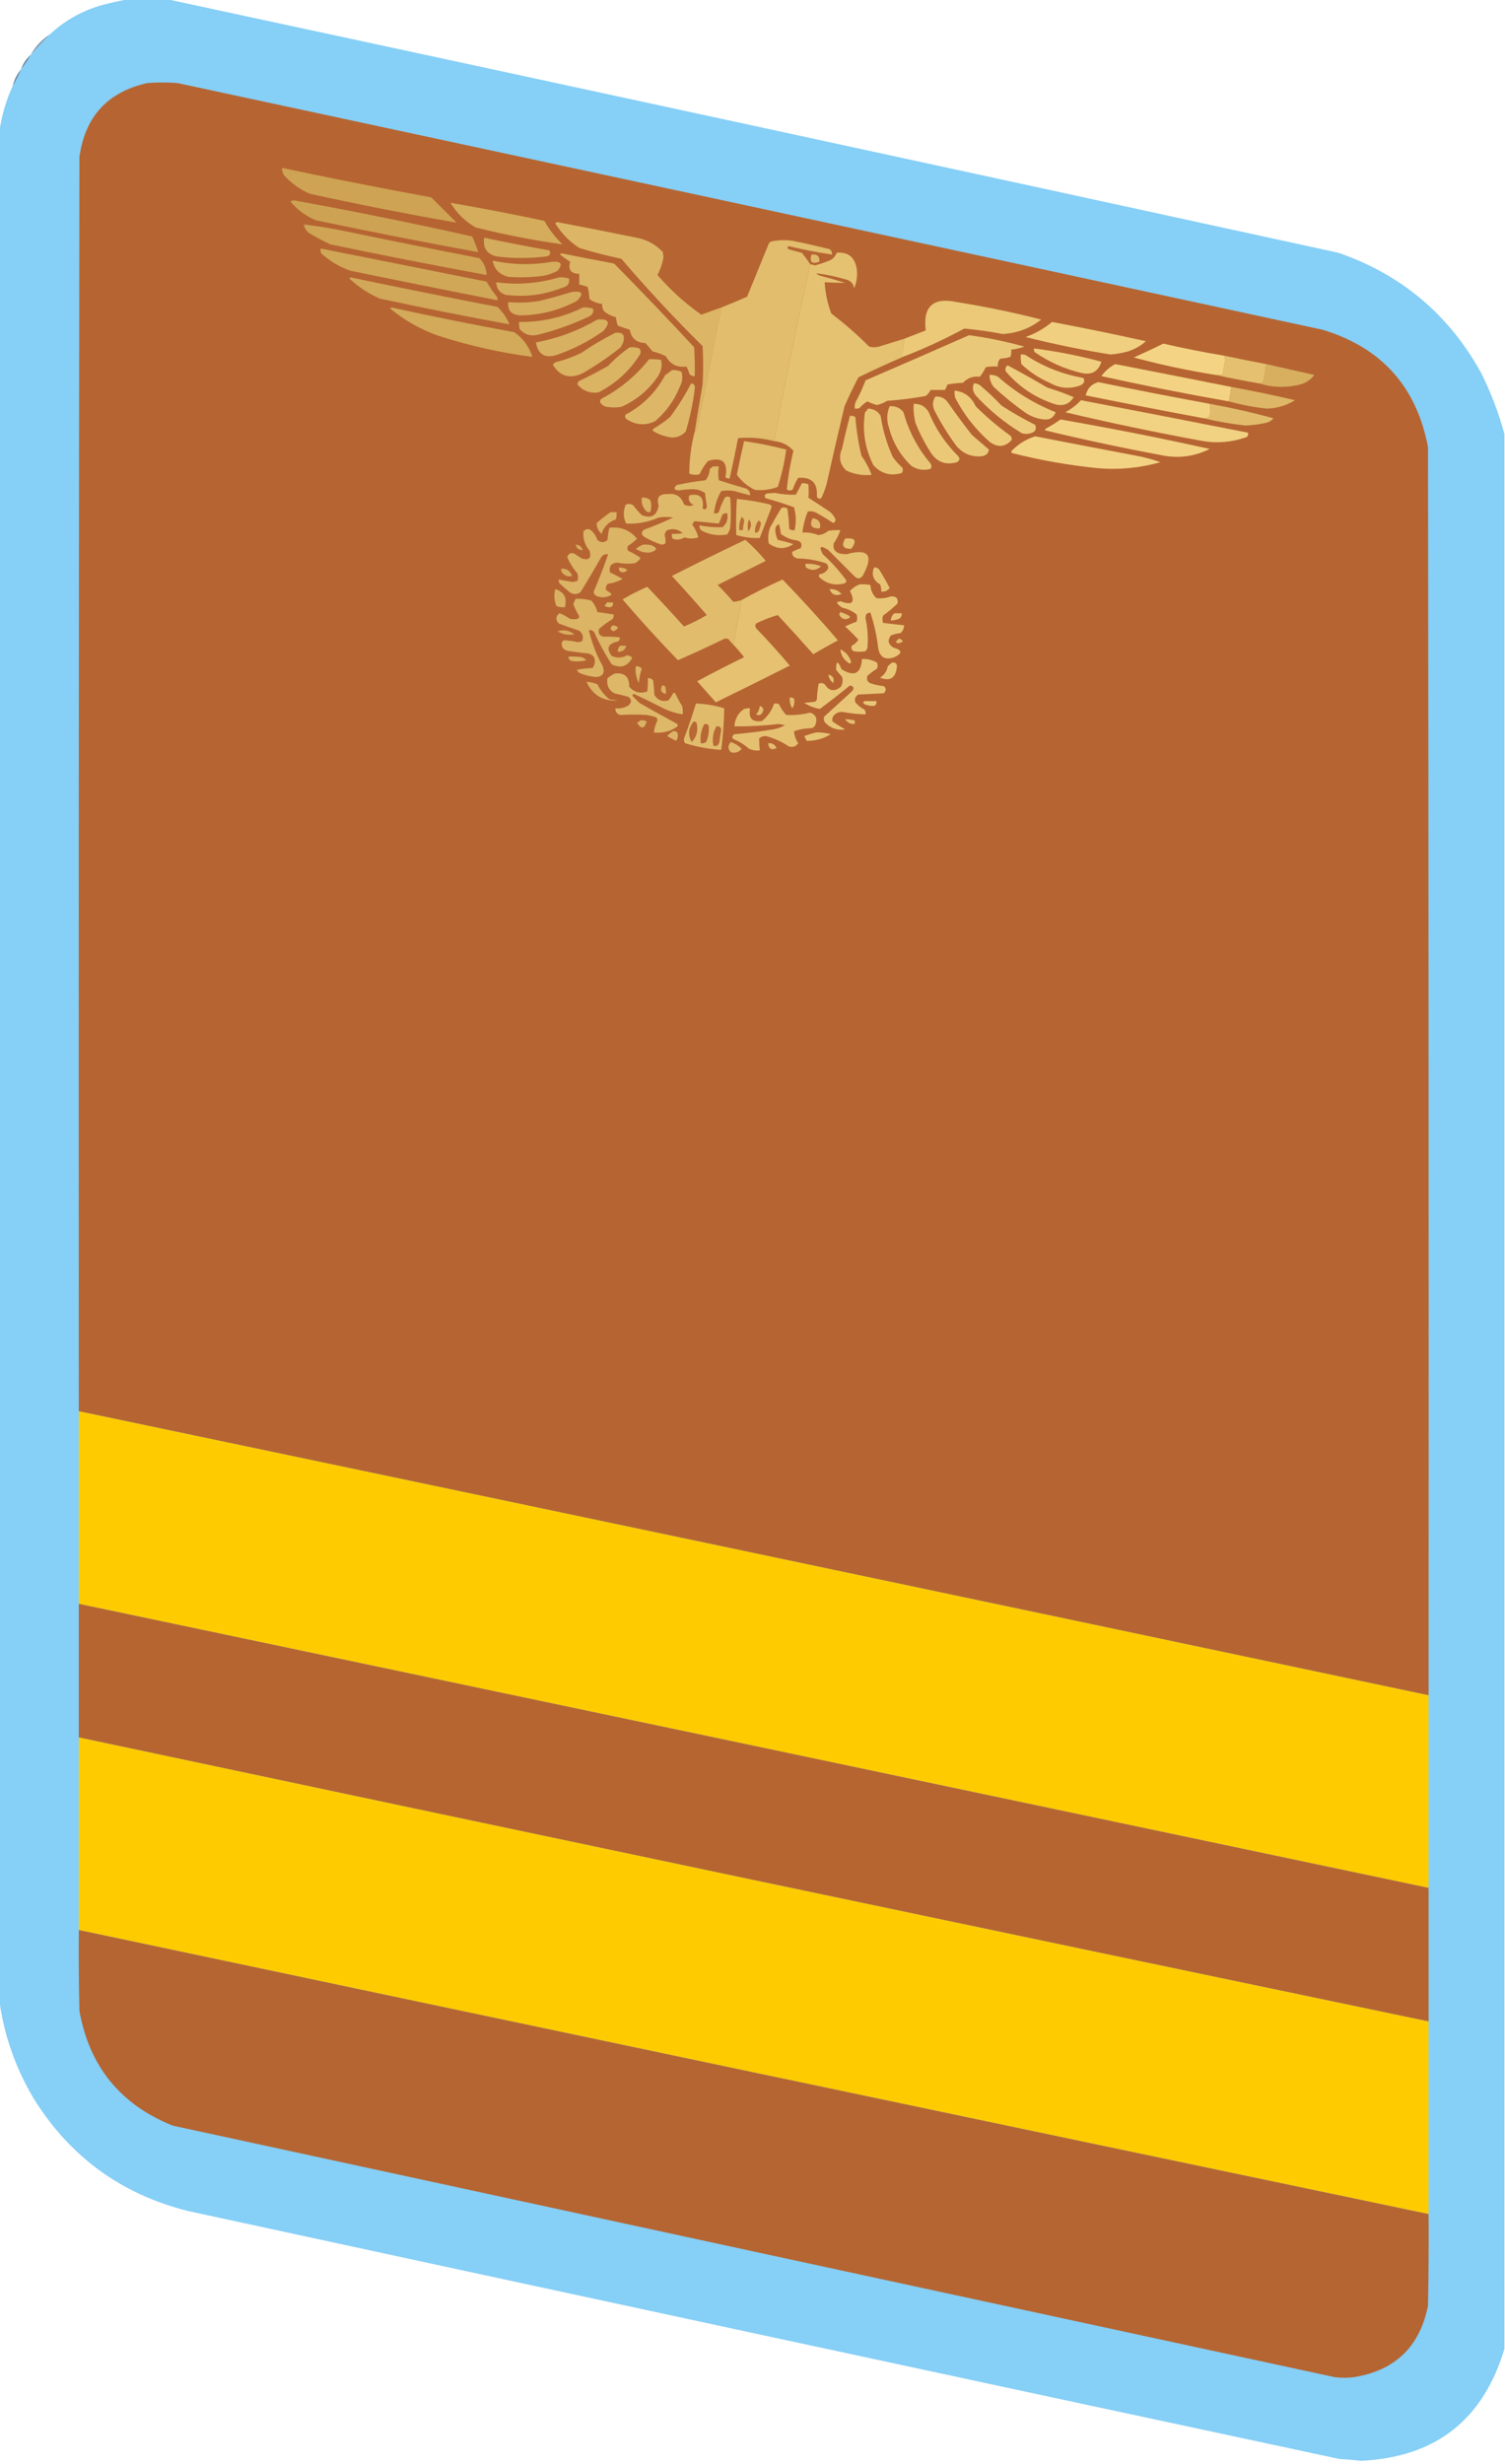 <?xml version="1.0" encoding="UTF-8"?>
<!DOCTYPE svg PUBLIC "-//W3C//DTD SVG 1.1//EN" "http://www.w3.org/Graphics/SVG/1.1/DTD/svg11.dtd">
<svg xmlns="http://www.w3.org/2000/svg" version="1.1" width="1251px" height="2047px" style="shape-rendering:geometricPrecision; text-rendering:geometricPrecision; image-rendering:optimizeQuality; fill-rule:evenodd; clip-rule:evenodd" xmlns:xlink="http://www.w3.org/1999/xlink">
<g><path style="opacity:1" fill="#86cff6" d="M 105.5,-0.5 C 116.833,-0.5 128.167,-0.5 139.5,-0.5C 463.806,69.155 788.139,139.322 1112.5,210C 1164.68,228.015 1204.18,261.182 1231,309.5C 1239.24,325.955 1245.74,342.955 1250.5,360.5C 1250.5,890.833 1250.5,1421.17 1250.5,1951.5C 1232.81,2010.67 1192.98,2041.67 1131,2044.5C 1125.19,2043.78 1119.36,2043.28 1113.5,2043C 794.422,1974.72 475.422,1906.05 156.5,1837C 100.99,1823.14 58.156,1791.98 28,1743.5C 12.997,1718.32 3.497,1691.32 -0.5,1662.5C -0.5,1144.83 -0.5,627.167 -0.5,109.5C 1.3,96.303 4.966,83.636 10.5,71.5C 13.341,67.151 15.675,62.484 17.5,57.5C 20.66,53.852 23.326,49.852 25.5,45.5C 30.805,39.86 36.139,34.193 41.5,28.5C 54.058,16.826 68.725,8.659 85.5,4C 92.258,2.285 98.925,0.785 105.5,-0.5 Z"/></g>
<g><path style="opacity:1" fill="#809cb3" d="M 41.5,28.5 C 36.139,34.193 30.805,39.86 25.5,45.5C 29.452,38.547 34.786,32.88 41.5,28.5 Z"/></g>
<g><path style="opacity:1" fill="#6a88a2" d="M 25.5,45.5 C 23.326,49.852 20.66,53.852 17.5,57.5C 19.177,52.803 21.844,48.803 25.5,45.5 Z"/></g>
<g><path style="opacity:1" fill="#6d8ca6" d="M 17.5,57.5 C 15.675,62.484 13.341,67.151 10.5,71.5C 11.793,66.247 14.126,61.581 17.5,57.5 Z"/></g>
<g><path style="opacity:1" fill="#b66532" d="M 1187.5,1408.5 C 813.563,1329.52 439.563,1250.85 65.5,1172.5C 65.333,825.167 65.5,477.833 66,130.5C 70.651,96.853 89.484,76.353 122.5,69C 130.833,68.333 139.167,68.333 147.5,69C 464.939,137.126 782.272,205.459 1099.5,274C 1148.36,288.857 1177.53,321.357 1187,371.5C 1187.5,717.167 1187.67,1062.83 1187.5,1408.5 Z"/></g>
<g><path style="opacity:1" fill="#cea354" d="M 234.5,139.5 C 275.703,148.241 317.037,156.407 358.5,164C 365.5,171 372.5,178 379.5,185C 338.71,177.867 298.043,169.867 257.5,161C 249.192,157.351 242.026,152.184 236,145.5C 234.872,143.655 234.372,141.655 234.5,139.5 Z"/></g>
<g><path style="opacity:1" fill="#cda353" d="M 241.5,167.5 C 242.274,166.853 243.274,166.52 244.5,166.5C 294.053,175.483 343.387,185.483 392.5,196.5C 394.464,200.754 396.131,205.088 397.5,209.5C 352.404,201.247 307.404,192.414 262.5,183C 254.167,179.481 247.167,174.314 241.5,167.5 Z"/></g>
<g><path style="opacity:1" fill="#d4ac5c" d="M 374.5,168.5 C 400.586,172.984 426.586,177.984 452.5,183.5C 456.543,190.713 461.543,197.213 467.5,203C 443.294,199.626 419.294,194.959 395.5,189C 386.649,183.981 379.649,177.148 374.5,168.5 Z"/></g>
<g><path style="opacity:1" fill="#cfa455" d="M 252.5,186.5 C 263.898,187.819 275.232,189.652 286.5,192C 323.809,199.733 361.142,207.233 398.5,214.5C 402.221,218.301 404.221,222.967 404.5,228.5C 361.061,220.509 317.728,212.009 274.5,203C 268.675,200.255 263.008,197.255 257.5,194C 254.8,192.143 253.134,189.643 252.5,186.5 Z"/></g>
<g><path style="opacity:1" fill="#dcb666" d="M 599.5,255.5 C 592.9,288.999 586.233,322.499 579.5,356C 579.316,357.376 578.649,358.209 577.5,358.5C 579.599,345.502 581.766,332.502 584,319.5C 584.667,308.833 584.667,298.167 584,287.5C 560.399,264.236 537.899,240.07 516.5,215C 504.676,212.531 493.009,209.531 481.5,206C 473.31,200.644 466.644,193.811 461.5,185.5C 462,185.167 462.5,184.833 463,184.5C 485.873,188.815 508.707,193.315 531.5,198C 539.16,199.912 545.66,203.745 551,209.5C 551.167,211 551.333,212.5 551.5,214C 550.56,219.055 548.893,223.888 546.5,228.5C 557.271,240.981 569.438,251.981 583,261.5C 588.469,259.399 593.969,257.399 599.5,255.5 Z"/></g>
<g><path style="opacity:1" fill="#e1bd6d" d="M 673.5,219.5 C 662.76,268.197 652.76,317.197 643.5,366.5C 633.651,363.926 623.651,363.093 613.5,364C 611.361,375.197 609.027,386.363 606.5,397.5C 605.178,397.67 604.011,397.337 603,396.5C 605.358,383.851 600.525,379.351 588.5,383C 585.667,386.328 583.334,389.995 581.5,394C 578.571,394.777 575.737,394.61 573,393.5C 572.974,381.653 574.474,369.986 577.5,358.5C 578.649,358.209 579.316,357.376 579.5,356C 586.233,322.499 592.9,288.999 599.5,255.5C 606.713,252.644 613.88,249.644 621,246.5C 627,231.833 633,217.167 639,202.5C 639.519,201.484 640.353,200.818 641.5,200.5C 647.134,199.425 652.801,199.258 658.5,200C 668.924,202.084 679.257,204.417 689.5,207C 691.037,208.11 691.703,209.61 691.5,211.5C 679.399,209.68 667.399,207.347 655.5,204.5C 654.289,205.274 654.289,206.107 655.5,207C 659.123,208.156 662.789,209.156 666.5,210C 668.965,213.107 671.298,216.274 673.5,219.5 Z"/></g>
<g><path style="opacity:1" fill="#d4ac5d" d="M 402.5,197.5 C 420.415,201.316 438.415,204.816 456.5,208C 458.013,210.454 457.346,212.121 454.5,213C 440.479,214.815 426.479,214.815 412.5,213C 404.548,210.95 401.215,205.783 402.5,197.5 Z"/></g>
<g><path style="opacity:1" fill="#e0ba6c" d="M 674.5,211.5 C 679.355,210.964 681.521,212.964 681,217.5C 674.814,219.671 672.648,217.671 674.5,211.5 Z"/></g>
<g><path style="opacity:1" fill="#d5ad5d" d="M 409.5,216.5 C 425.912,220.051 442.412,220.384 459,217.5C 466.521,216.851 468.021,219.351 463.5,225C 460.007,226.791 456.341,228.124 452.5,229C 442.536,230.423 432.536,230.756 422.5,230C 415.123,228.129 410.789,223.629 409.5,216.5 Z"/></g>
<g><path style="opacity:1" fill="#d0a757" d="M 266.5,206.5 C 312.504,215.601 358.504,224.768 404.5,234C 406.962,238.426 409.796,242.593 413,246.5C 413.483,247.448 413.649,248.448 413.5,249.5C 372.803,241.527 332.137,233.361 291.5,225C 282.31,221.792 274.143,216.959 267,210.5C 266.51,209.207 266.343,207.873 266.5,206.5 Z"/></g>
<g><path style="opacity:1" fill="#e5c272" d="M 751.5,281.5 C 751.353,285.906 750.686,290.239 749.5,294.5C 749.543,295.416 749.876,296.083 750.5,296.5C 738.107,301.86 725.774,307.527 713.5,313.5C 709.394,321.378 705.561,329.378 702,337.5C 696.844,359.126 691.844,380.793 687,402.5C 685.872,406.54 684.372,410.373 682.5,414C 680.892,414.658 679.725,414.158 679,412.5C 679.828,401.328 674.662,396.162 663.5,397C 661.625,399.943 660.125,403.11 659,406.5C 657.333,407.833 655.667,407.833 654,406.5C 655.111,395.772 656.944,385.105 659.5,374.5C 655.31,369.738 649.977,367.072 643.5,366.5C 652.76,317.197 662.76,268.197 673.5,219.5C 674.817,219.821 676.151,220.154 677.5,220.5C 681.94,219.298 686.274,217.798 690.5,216C 692.86,214.635 694.527,212.635 695.5,210C 704.664,209.179 710.164,213.345 712,222.5C 712.952,228.362 712.285,234.028 710,239.5C 709.309,235.368 706.809,232.868 702.5,232C 694.562,229.68 686.562,228.013 678.5,227C 679.328,227.915 680.328,228.581 681.5,229C 688.564,230.849 695.564,232.849 702.5,235C 696.852,234.97 691.185,234.803 685.5,234.5C 685.991,243.455 687.824,252.121 691,260.5C 702.092,268.921 712.592,278.088 722.5,288C 725.167,288.667 727.833,288.667 730.5,288C 737.521,285.819 744.521,283.652 751.5,281.5 Z"/></g>
<g><path style="opacity:1" fill="#d5ad5e" d="M 464.5,230.5 C 467.448,230.223 470.281,230.556 473,231.5C 473.604,235.588 471.77,238.088 467.5,239C 452.302,245.025 436.636,247.025 420.5,245C 415.348,243.353 412.681,239.853 412.5,234.5C 430.27,236.849 447.603,235.516 464.5,230.5 Z"/></g>
<g><path style="opacity:1" fill="#dbb565" d="M 465.5,211.5 C 465.735,210.903 466.235,210.57 467,210.5C 481.467,213.46 495.967,216.293 510.5,219C 533.031,241.864 555.198,265.03 577,288.5C 577.5,296.493 577.666,304.493 577.5,312.5C 575.61,312.703 574.11,312.037 573,310.5C 572.443,308.385 571.609,306.385 570.5,304.5C 562.787,305.487 557.12,302.653 553.5,296C 550.007,294.209 546.341,292.876 542.5,292C 540.5,289.667 538.5,287.333 536.5,285C 529.105,284.788 524.772,281.122 523.5,274C 520.129,272.932 516.796,271.765 513.5,270.5C 512.686,268.234 512.186,265.9 512,263.5C 508.252,262.572 504.918,260.905 502,258.5C 500.872,256.655 500.372,254.655 500.5,252.5C 496.634,252.046 493.134,250.712 490,248.5C 489.824,245.118 489.324,241.785 488.5,238.5C 486.271,237.423 483.937,236.756 481.5,236.5C 481.5,233.5 481.5,230.5 481.5,227.5C 474.559,227.401 472.059,224.068 474,217.5C 471.05,215.613 468.216,213.613 465.5,211.5 Z"/></g>
<g><path style="opacity:1" fill="#d6ad5e" d="M 475.5,242.5 C 484.211,241.501 485.544,244.001 479.5,250C 464.819,257.839 449.152,261.839 432.5,262C 425.094,261.611 421.761,257.944 422.5,251C 431.169,251.779 439.835,251.446 448.5,250C 457.699,247.761 466.699,245.261 475.5,242.5 Z"/></g>
<g><path style="opacity:1" fill="#d1a859" d="M 290.5,231.5 C 290.56,230.957 290.893,230.624 291.5,230.5C 332.081,238.983 372.748,247.15 413.5,255C 417.901,259.211 421.234,264.044 423.5,269.5C 387.39,262.911 351.39,255.745 315.5,248C 306.221,243.879 297.888,238.379 290.5,231.5 Z"/></g>
<g><path style="opacity:1" fill="#ebc979" d="M 750.5,296.5 C 749.876,296.083 749.543,295.416 749.5,294.5C 750.686,290.239 751.353,285.906 751.5,281.5C 757.471,279.175 763.471,276.841 769.5,274.5C 767.052,254.54 775.719,246.707 795.5,251C 819.082,254.75 842.416,259.583 865.5,265.5C 856.176,272.818 845.509,276.818 833.5,277.5C 822.858,275.447 812.191,273.947 801.5,273C 784.988,281.923 767.988,289.757 750.5,296.5 Z"/></g>
<g><path style="opacity:1" fill="#d7ae5f" d="M 484.5,255.5 C 487.448,255.223 490.281,255.556 493,256.5C 493.573,259.518 492.406,261.685 489.5,263C 475.998,269.389 461.998,274.389 447.5,278C 441.312,279.589 436.146,278.089 432,273.5C 431.505,271.527 431.338,269.527 431.5,267.5C 450.258,267.724 467.924,263.724 484.5,255.5 Z"/></g>
<g><path style="opacity:1" fill="#d2aa5a" d="M 324.5,256.5 C 324.56,255.957 324.893,255.624 325.5,255.5C 359.343,262.902 393.343,269.735 427.5,276C 434.832,281.178 439.832,288.011 442.5,296.5C 415.994,293.032 389.994,287.198 364.5,279C 349.746,273.796 336.412,266.296 324.5,256.5 Z"/></g>
<g><path style="opacity:1" fill="#d8b061" d="M 496.5,265.5 C 506.156,264.644 507.823,267.81 501.5,275C 489.501,283.5 476.501,290.167 462.5,295C 452.846,297.834 447.18,294.334 445.5,284.5C 463.708,281.101 480.708,274.768 496.5,265.5 Z"/></g>
<g><path style="opacity:1" fill="#f0d080" d="M 874.5,267.5 C 900.588,272.404 926.588,277.737 952.5,283.5C 948.153,287.344 943.153,290.177 937.5,292C 932.756,293.297 927.923,294.13 923,294.5C 899.278,290.689 875.778,285.856 852.5,280C 860.677,277.085 868.01,272.918 874.5,267.5 Z"/></g>
<g><path style="opacity:1" fill="#eac879" d="M 805.5,278.5 C 821.053,280.603 836.387,283.77 851.5,288C 847.938,289.261 844.271,290.094 840.5,290.5C 840.662,292.527 840.495,294.527 840,296.5C 837.26,297.282 834.426,297.782 831.5,298C 829.771,299.789 829.104,301.956 829.5,304.5C 826.15,304.335 822.817,304.502 819.5,305C 818.084,307.835 816.417,310.502 814.5,313C 808.859,312.335 804.192,314.002 800.5,318C 796.129,318.172 791.796,318.672 787.5,319.5C 786.926,321.059 786.26,322.559 785.5,324C 781.5,324 777.5,324 773.5,324C 772.547,325.955 771.213,327.622 769.5,329C 758.993,330.887 748.326,332.22 737.5,333C 734.826,334.588 731.992,335.755 729,336.5C 726.236,335.786 723.569,334.786 721,333.5C 718.551,334.944 716.385,336.778 714.5,339C 713.207,339.49 711.873,339.657 710.5,339.5C 710.34,337.801 710.506,336.134 711,334.5C 714.252,328.497 717.086,322.331 719.5,316C 748.309,303.573 776.976,291.073 805.5,278.5 Z"/></g>
<g><path style="opacity:1" fill="#d9b262" d="M 511.5,276.5 C 517.666,275.814 519.833,278.481 518,284.5C 517.333,285.833 516.667,287.167 516,288.5C 506.048,296.448 495.548,303.615 484.5,310C 473.848,315.165 465.514,312.832 459.5,303C 460.167,302.333 460.833,301.667 461.5,301C 469.128,299.124 476.462,296.457 483.5,293C 492.502,286.807 501.836,281.307 511.5,276.5 Z"/></g>
<g><path style="opacity:1" fill="#f4d484" d="M 1017.5,295.5 C 1018.02,296.577 1018.35,297.744 1018.5,299C 1017.51,303.125 1016.84,307.291 1016.5,311.5C 1014.5,311.5 1012.5,311.5 1010.5,311.5C 987.503,307.868 964.836,303.035 942.5,297C 950.727,293.303 958.894,289.47 967,285.5C 983.741,289.36 1000.57,292.693 1017.5,295.5 Z"/></g>
<g><path style="opacity:1" fill="#f0ce7f" d="M 859.5,289.5 C 878.44,291.888 897.107,295.555 915.5,300.5C 913.012,308.492 907.679,311.659 899.5,310C 885.193,306.678 872.026,300.845 860,292.5C 859.517,291.552 859.351,290.552 859.5,289.5 Z"/></g>
<g><path style="opacity:1" fill="#efcd7e" d="M 848.5,294.5 C 849.873,294.343 851.207,294.51 852.5,295C 867.186,304.673 883.186,311.006 900.5,314C 901.876,316.54 901.21,318.54 898.5,320C 889.586,323.472 880.919,322.806 872.5,318C 863.724,314.2 855.89,309.033 849,302.5C 848.503,299.854 848.336,297.187 848.5,294.5 Z"/></g>
<g><path style="opacity:1" fill="#dbb565" d="M 539.5,298.5 C 542.85,298.335 546.183,298.502 549.5,299C 550.531,303.735 549.698,308.235 547,312.5C 539.231,323.954 529.064,332.454 516.5,338C 512.5,338.667 508.5,338.667 504.5,338C 502.152,337.654 500.319,336.487 499,334.5C 498.493,333.004 498.993,331.837 500.5,331C 515.785,322.88 528.785,312.046 539.5,298.5 Z"/></g>
<g><path style="opacity:1" fill="#dab363" d="M 523.5,288.5 C 526.249,288.274 528.916,288.607 531.5,289.5C 532.631,291.074 532.798,292.741 532,294.5C 523.404,308.093 511.904,318.593 497.5,326C 490.503,327.001 484.67,324.834 480,319.5C 479.911,317.887 480.745,316.72 482.5,316C 490.324,312.255 497.991,308.255 505.5,304C 511.012,298.106 517.012,292.939 523.5,288.5 Z"/></g>
<g><path style="opacity:1" fill="#e4c070" d="M 1017.5,295.5 C 1029.15,297.962 1040.81,300.296 1052.5,302.5C 1051.99,307.543 1051.16,312.543 1050,317.5C 1048.99,318.337 1047.82,318.67 1046.5,318.5C 1034.32,316.449 1022.32,314.115 1010.5,311.5C 1012.5,311.5 1014.5,311.5 1016.5,311.5C 1016.84,307.291 1017.51,303.125 1018.5,299C 1018.35,297.744 1018.02,296.577 1017.5,295.5 Z"/></g>
<g><path style="opacity:1" fill="#f3d383" d="M 1023.5,321.5 C 1022.96,325.524 1022.3,329.524 1021.5,333.5C 986.018,327.27 950.685,320.27 915.5,312.5C 918.613,308.212 922.447,304.878 927,302.5C 959.191,308.757 991.358,315.09 1023.5,321.5 Z"/></g>
<g><path style="opacity:1" fill="#eecd7e" d="M 837.5,303.5 C 848.594,309.41 859.594,315.577 870.5,322C 878.031,324.286 885.364,326.953 892.5,330C 888.999,335.579 883.999,337.579 877.5,336C 860.975,330.793 847.142,321.627 836,308.5C 835.387,306.505 835.887,304.838 837.5,303.5 Z"/></g>
<g><path style="opacity:1" fill="#d7af5f" d="M 1052.5,302.5 C 1065.82,305.495 1079.15,308.495 1092.5,311.5C 1089.01,316.088 1084.34,318.921 1078.5,320C 1067.56,322.321 1056.89,321.821 1046.5,318.5C 1047.82,318.67 1048.99,318.337 1050,317.5C 1051.16,312.543 1051.99,307.543 1052.5,302.5 Z"/></g>
<g><path style="opacity:1" fill="#ddb767" d="M 558.5,307.5 C 561.32,307.248 563.986,307.748 566.5,309C 567.708,313.279 567.208,317.445 565,321.5C 560.492,332.674 553.659,342.174 544.5,350C 536.07,353.853 528.07,353.186 520.5,348C 519.483,346.951 519.316,345.784 520,344.5C 534.323,336.881 545.323,325.881 553,311.5C 555.015,310.303 556.849,308.97 558.5,307.5 Z"/></g>
<g><path style="opacity:1" fill="#f3d384" d="M 1005.5,335.5 C 1006.49,339.129 1006.32,342.796 1005,346.5C 1003.64,347.38 1002.14,347.714 1000.5,347.5C 967.785,341.424 935.118,335.09 902.5,328.5C 903.807,322.694 907.307,319.027 913,317.5C 943.772,323.821 974.606,329.821 1005.5,335.5 Z"/></g>
<g><path style="opacity:1" fill="#eecc7d" d="M 822.5,311.5 C 824.989,311.298 827.323,311.798 829.5,313C 843.839,325.663 859.839,335.497 877.5,342.5C 875.88,346.896 872.713,348.896 868,348.5C 862.399,347.953 857.233,346.119 852.5,343C 843.208,336.432 834.375,329.266 826,321.5C 823.743,318.562 822.576,315.229 822.5,311.5 Z"/></g>
<g><path style="opacity:1" fill="#deb868" d="M 574.5,318.5 C 576.95,318.874 577.95,320.374 577.5,323C 576.013,335.107 573.513,346.94 570,358.5C 566.911,361.81 563.078,363.476 558.5,363.5C 553.174,362.836 548.174,361.169 543.5,358.5C 542.289,357.726 542.289,356.893 543.5,356C 548.263,353.202 552.763,350.036 557,346.5C 563.608,337.61 569.441,328.277 574.5,318.5 Z"/></g>
<g><path style="opacity:1" fill="#ddb667" d="M 1023.5,321.5 C 1041.26,324.704 1058.93,328.371 1076.5,332.5C 1069.33,336.919 1061.5,339.252 1053,339.5C 1042.3,338.327 1031.8,336.327 1021.5,333.5C 1022.3,329.524 1022.96,325.524 1023.5,321.5 Z"/></g>
<g><path style="opacity:1" fill="#ebc97a" d="M 777.5,329.5 C 781.95,329.142 785.45,330.808 788,334.5C 794.423,343.678 801.089,352.678 808,361.5C 812.667,365.5 817.333,369.5 822,373.5C 821.642,376.494 819.808,378.327 816.5,379C 807.894,379.952 800.728,377.119 795,370.5C 788.248,361.337 782.248,351.67 777,341.5C 774.871,337.325 775.038,333.325 777.5,329.5 Z"/></g>
<g><path style="opacity:1" fill="#eac878" d="M 759.5,335.5 C 765.021,335.345 769.188,337.679 772,342.5C 777.647,356.132 785.647,368.132 796,378.5C 798.134,380.578 797.968,382.412 795.5,384C 786.374,386.614 779.208,384.114 774,376.5C 768.886,368.607 764.553,360.274 761,351.5C 759.661,346.264 759.161,340.93 759.5,335.5 Z"/></g>
<g><path style="opacity:1" fill="#edcb7b" d="M 793.5,324.5 C 801.649,325.453 807.482,329.787 811,337.5C 819.578,346.083 828.745,353.916 838.5,361C 840.329,362.113 841.163,363.613 841,365.5C 835.328,371.562 829.162,372.062 822.5,367C 810.681,356.53 801.181,344.363 794,330.5C 793.505,328.527 793.338,326.527 793.5,324.5 Z"/></g>
<g><path style="opacity:1" fill="#f1d182" d="M 898.5,332.5 C 944.834,341.367 991.168,350.367 1037.5,359.5C 1037.67,360.822 1037.34,361.989 1036.5,363C 1023.82,367.606 1010.82,368.606 997.5,366C 959.916,359.117 922.583,351.284 885.5,342.5C 890.4,339.937 894.734,336.603 898.5,332.5 Z"/></g>
<g><path style="opacity:1" fill="#e9c677" d="M 739.5,337.5 C 744.287,337.146 748.121,338.812 751,342.5C 755.322,358.178 762.656,372.178 773,384.5C 774.401,386.146 774.568,387.813 773.5,389.5C 767.822,391.123 762.488,390.289 757.5,387C 748.393,378.295 742.227,367.795 739,355.5C 736.851,349.39 737.018,343.39 739.5,337.5 Z"/></g>
<g><path style="opacity:1" fill="#edcb7c" d="M 809.5,318.5 C 811.308,318.491 812.975,318.991 814.5,320C 820.802,325.301 826.802,330.968 832.5,337C 841.508,342.839 850.841,348.172 860.5,353C 861.841,356.64 860.507,358.974 856.5,360C 854.167,360.667 851.833,360.667 849.5,360C 835.214,351.391 822.381,340.891 811,328.5C 808.604,325.37 808.104,322.036 809.5,318.5 Z"/></g>
<g><path style="opacity:1" fill="#e8c575" d="M 721.5,339.5 C 726.147,339.571 729.647,341.571 732,345.5C 733.781,357.289 737.114,368.622 742,379.5C 744.295,382.797 746.962,385.797 750,388.5C 750.72,390.112 750.554,391.612 749.5,393C 740.311,395.715 732.478,393.548 726,386.5C 718.972,372.619 716.639,357.953 719,342.5C 720.045,341.627 720.878,340.627 721.5,339.5 Z"/></g>
<g><path style="opacity:1" fill="#e1bc6d" d="M 1005.5,335.5 C 1023.37,338.74 1041.04,342.74 1058.5,347.5C 1057.22,349.146 1055.55,350.313 1053.5,351C 1047.42,352.487 1041.26,353.32 1035,353.5C 1023.25,352.181 1011.75,350.181 1000.5,347.5C 1002.14,347.714 1003.64,347.38 1005,346.5C 1006.32,342.796 1006.49,339.129 1005.5,335.5 Z"/></g>
<g><path style="opacity:1" fill="#e6c273" d="M 706.5,345.5 C 708.144,345.286 709.644,345.62 711,346.5C 711.831,357.276 713.498,367.943 716,378.5C 719.54,383.518 722.374,388.852 724.5,394.5C 717.144,395.232 710.144,394.066 703.5,391C 697.991,385.798 696.825,379.632 700,372.5C 701.957,363.407 704.124,354.407 706.5,345.5 Z"/></g>
<g><path style="opacity:1" fill="#f3d283" d="M 881.5,348.5 C 923.018,355.703 964.351,363.87 1005.5,373C 992.477,379.495 978.81,381.161 964.5,378C 932.284,371.991 900.284,365.157 868.5,357.5C 868.709,356.914 869.043,356.414 869.5,356C 873.732,353.725 877.732,351.225 881.5,348.5 Z"/></g>
<g><path style="opacity:1" fill="#e2be6e" d="M 618.5,366.5 C 630.264,368.195 641.93,370.528 653.5,373.5C 652.13,384.051 649.797,394.384 646.5,404.5C 640.352,406.83 634.018,407.664 627.5,407C 621.376,404.03 616.376,399.864 612.5,394.5C 614.38,385.099 616.38,375.765 618.5,366.5 Z"/></g>
<g><path style="opacity:1" fill="#f2d283" d="M 860.5,362.5 C 889.133,368.06 917.799,373.56 946.5,379C 952.683,380.246 958.683,381.913 964.5,384C 947.5,388.814 930.167,390.481 912.5,389C 888.51,386.557 864.844,382.391 841.5,376.5C 840.479,375.998 840.312,375.332 841,374.5C 846.543,368.818 853.043,364.818 860.5,362.5 Z"/></g>
<g><path style="opacity:1" fill="#e5c171" d="M 666.5,401.5 C 668.467,401.261 670.301,401.594 672,402.5C 672.278,406.194 672.278,409.861 672,413.5C 677.833,417.333 683.667,421.167 689.5,425C 691.774,426.765 693.441,428.932 694.5,431.5C 694.547,433 693.881,434 692.5,434.5C 687.965,431.468 683.298,428.635 678.5,426C 676.246,424.85 673.913,424.516 671.5,425C 669.162,430.67 667.662,436.504 667,442.5C 671.356,442.16 675.689,442.827 680,444.5C 683.233,444.3 686.067,443.133 688.5,441C 691.817,440.502 695.15,440.335 698.5,440.5C 697.226,444.381 695.393,448.048 693,451.5C 692.168,455.994 694.002,458.828 698.5,460C 700.167,460.167 701.833,460.333 703.5,460.5C 722.1,455.313 726.6,461.313 717,478.5C 715.062,480.978 712.895,481.145 710.5,479C 703.167,471.667 695.833,464.333 688.5,457C 681.871,452.734 680.371,453.901 684,460.5C 691.035,466.933 697.368,473.933 703,481.5C 703.749,482.635 703.583,483.635 702.5,484.5C 694.354,486.9 687.187,485.233 681,479.5C 680.383,478.551 680.549,477.718 681.5,477C 684.813,476.526 687.146,474.86 688.5,472C 688.561,470.289 687.894,468.956 686.5,468C 678.74,465.373 670.74,464.04 662.5,464C 659.517,462.92 658.183,461.087 658.5,458.5C 660.751,457.305 663.085,456.305 665.5,455.5C 667.112,452.247 666.112,450.08 662.5,449C 657.4,448.444 652.9,446.61 649,443.5C 648.818,440.774 648.318,438.107 647.5,435.5C 645.127,436.55 644.127,438.383 644.5,441C 644.657,443.637 645.323,446.137 646.5,448.5C 650.896,449.478 655.229,450.645 659.5,452C 652.638,456.629 645.805,456.462 639,451.5C 638.209,447.074 638.543,442.741 640,438.5C 643.054,432.886 646.221,427.386 649.5,422C 651.235,421.349 652.902,421.515 654.5,422.5C 655.33,428.138 655.83,433.804 656,439.5C 657.356,440.38 658.856,440.714 660.5,440.5C 661.961,434.092 661.794,427.759 660,421.5C 652.325,418.621 644.491,416.121 636.5,414C 635.075,412.286 635.408,410.953 637.5,410C 639.667,409.833 641.833,409.667 644,409.5C 649.793,410.657 655.627,411.157 661.5,411C 663.27,407.83 664.937,404.663 666.5,401.5 Z"/></g>
<g><path style="opacity:1" fill="#deb969" d="M 592.5,387.5 C 594.167,387.5 595.833,387.5 597.5,387.5C 596.859,391.423 596.859,395.257 597.5,399C 605.109,401.486 612.776,403.819 620.5,406C 622.607,407.264 623.607,409.097 623.5,411.5C 619.156,410.442 614.823,409.276 610.5,408C 606.833,407.333 603.167,407.333 599.5,408C 596.188,413.769 594.188,419.935 593.5,426.5C 594.978,426.762 596.311,426.429 597.5,425.5C 598.776,421.338 600.443,417.338 602.5,413.5C 604.006,412.253 605.506,412.253 607,413.5C 607.667,421.833 607.667,430.167 607,438.5C 606.55,440.519 605.717,442.352 604.5,444C 597.097,445.378 590.097,444.378 583.5,441C 581.963,439.89 581.297,438.39 581.5,436.5C 587.775,437.759 594.109,438.259 600.5,438C 604.114,435.056 605.447,431.223 604.5,426.5C 603.022,426.238 601.689,426.571 600.5,427.5C 599.593,430.057 598.593,432.557 597.5,435C 590.833,434.333 584.167,433.667 577.5,433C 576.426,433.739 575.759,434.739 575.5,436C 577.865,439.189 579.532,442.689 580.5,446.5C 576.662,447.692 572.828,447.692 569,446.5C 565.768,448.487 562.435,448.82 559,447.5C 558.51,446.207 558.343,444.873 558.5,443.5C 561.518,443.665 564.518,443.498 567.5,443C 563.651,439.617 559.318,438.784 554.5,440.5C 553.16,441.688 552.493,443.188 552.5,445C 553.252,447.154 553.419,449.32 553,451.5C 552.107,452.081 551.107,452.415 550,452.5C 544.895,450.911 540.062,448.744 535.5,446C 532.833,444 532.833,442 535.5,440C 543.696,437.048 551.696,433.715 559.5,430C 555.5,429.333 551.5,429.333 547.5,430C 538.839,433.783 529.839,435.45 520.5,435C 518.051,430.023 517.884,424.856 520,419.5C 522.21,418.251 524.376,418.418 526.5,420C 528.598,422.854 530.931,425.521 533.5,428C 541.361,431.067 546.027,428.401 547.5,420C 545.42,413.401 547.92,410.234 555,410.5C 561.841,409.683 566.341,412.516 568.5,419C 571.094,420.601 573.761,420.767 576.5,419.5C 572.942,417.877 571.776,415.21 573,411.5C 581.786,409.617 585.453,413.284 584,422.5C 586.395,423.798 587.562,422.965 587.5,420C 586.877,416.519 586.377,413.019 586,409.5C 582.247,407.113 578.08,406.113 573.5,406.5C 570.308,406.621 567.141,406.954 564,407.5C 560.178,407.031 559.678,405.531 562.5,403C 570.426,401.235 578.426,399.901 586.5,399C 588.646,396.205 589.813,393.039 590,389.5C 590.995,388.934 591.828,388.267 592.5,387.5 Z"/></g>
<g><path style="opacity:1" fill="#dbb465" d="M 533.5,413.5 C 536.157,413.162 538.49,413.829 540.5,415.5C 541.618,418.812 541.618,422.145 540.5,425.5C 539.448,425.649 538.448,425.483 537.5,425C 534.161,421.621 532.828,417.788 533.5,413.5 Z"/></g>
<g><path style="opacity:1" fill="#e2bc6d" d="M 612.5,414.5 C 621.589,415.418 630.589,416.918 639.5,419C 640.428,419.388 641.095,420.055 641.5,421C 638.162,429.683 634.829,438.35 631.5,447C 624.858,447.214 618.358,446.38 612,444.5C 611.676,434.497 611.843,424.497 612.5,414.5 Z"/></g>
<g><path style="opacity:1" fill="#dab263" d="M 507.5,425.5 C 509.167,425.5 510.833,425.5 512.5,425.5C 512.662,427.527 512.495,429.527 512,431.5C 505.939,433.561 501.939,437.561 500,443.5C 497.263,441.035 495.93,438.035 496,434.5C 499.733,431.255 503.566,428.255 507.5,425.5 Z"/></g>
<g><path style="opacity:1" fill="#ba6d37" d="M 616.5,429.5 C 617.993,430.312 618.66,431.645 618.5,433.5C 618.003,435.818 617.67,438.152 617.5,440.5C 616.5,440.5 615.5,440.5 614.5,440.5C 614.111,436.586 614.778,432.92 616.5,429.5 Z"/></g>
<g><path style="opacity:1" fill="#b86a35" d="M 622.5,431.5 C 624.946,434.667 624.78,438 622,441.5C 621.253,438.076 621.42,434.743 622.5,431.5 Z"/></g>
<g><path style="opacity:1" fill="#e2ba6d" d="M 675.5,430.5 C 680.587,431.389 682.587,434.223 681.5,439C 674.603,439.343 672.603,436.51 675.5,430.5 Z"/></g>
<g><path style="opacity:1" fill="#ba6c37" d="M 630.5,432.5 C 631.649,432.791 632.316,433.624 632.5,435C 632.135,437.261 631.469,439.427 630.5,441.5C 629.675,442.386 628.675,442.719 627.5,442.5C 627.307,438.752 628.307,435.418 630.5,432.5 Z"/></g>
<g><path style="opacity:1" fill="#dbb465" d="M 506.5,438.5 C 515.886,437.401 523.552,440.401 529.5,447.5C 527.313,449.85 524.813,451.85 522,453.5C 521.333,454.833 521.333,456.167 522,457.5C 525.733,459.23 529.233,461.23 532.5,463.5C 531.307,465.527 529.64,467.027 527.5,468C 522.817,468.566 518.15,468.399 513.5,467.5C 508.178,467.652 506.011,470.319 507,475.5C 510.598,477.262 514.098,479.095 517.5,481C 513.806,483.079 509.806,484.412 505.5,485C 503.675,486.466 503.175,488.299 504,490.5C 505.771,491.304 507.271,492.471 508.5,494C 504.292,496.65 499.959,496.983 495.5,495C 494.196,494.196 493.529,493.029 493.5,491.5C 497.901,481.294 501.901,470.96 505.5,460.5C 503.278,460.178 501.444,460.845 500,462.5C 494.352,472.446 488.519,482.279 482.5,492C 479.5,494 476.5,494 473.5,492C 470.573,489.618 467.739,487.118 465,484.5C 464.517,483.552 464.351,482.552 464.5,481.5C 468.157,482.162 471.824,482.829 475.5,483.5C 477.1,483.449 478.6,483.116 480,482.5C 480.667,480.5 480.667,478.5 480,476.5C 476.535,472.405 473.702,467.905 471.5,463C 472.447,459.928 474.447,458.928 477.5,460C 479.5,461.333 481.5,462.667 483.5,464C 489.667,465.833 491.833,463.667 490,457.5C 486.107,452.823 484.44,447.49 485,441.5C 486.466,439.675 488.299,439.175 490.5,440C 493.364,442.229 495.364,445.063 496.5,448.5C 499.371,451.113 502.205,451.113 505,448.5C 505.248,445.081 505.748,441.747 506.5,438.5 Z"/></g>
<g><path style="opacity:1" fill="#e6c273" d="M 702.5,447.5 C 710.94,446.456 712.607,449.29 707.5,456C 700.808,456.116 699.141,453.282 702.5,447.5 Z"/></g>
<g><path style="opacity:1" fill="#e1bc6d" d="M 616.5,498.5 C 614.295,510.858 611.962,523.192 609.5,535.5C 608.067,534.167 606.733,532.667 605.5,531C 604.167,530.333 602.833,530.333 601.5,531C 588.917,537.126 576.251,542.96 563.5,548.5C 547.67,532.167 532.336,515.334 517.5,498C 524.114,494.109 530.948,490.609 538,487.5C 548.281,498.286 558.448,509.286 568.5,520.5C 575.088,517.807 581.421,514.64 587.5,511C 578.019,500.018 568.352,489.184 558.5,478.5C 578.684,468.241 599.018,458.241 619.5,448.5C 625.6,453.769 631.267,459.602 636.5,466C 623.104,472.698 609.771,479.364 596.5,486C 601.066,490.476 605.399,495.143 609.5,500C 611.851,499.86 614.184,499.36 616.5,498.5 Z"/></g>
<g><path style="opacity:1" fill="#dbb365" d="M 534.5,452.5 C 536.857,452.337 539.19,452.503 541.5,453C 546.76,455.252 546.426,457.252 540.5,459C 536.186,459.455 532.186,458.455 528.5,456C 530.432,454.541 532.432,453.375 534.5,452.5 Z"/></g>
<g><path style="opacity:1" fill="#d6ab5e" d="M 478.5,452.5 C 481.468,452.626 483.468,454.126 484.5,457C 481.276,457.214 479.276,455.714 478.5,452.5 Z"/></g>
<g><path style="opacity:1" fill="#e3bc6f" d="M 669.5,468.5 C 674.012,468.149 678.345,468.815 682.5,470.5C 678.675,474.066 674.508,474.4 670,471.5C 669.517,470.552 669.351,469.552 669.5,468.5 Z"/></g>
<g><path style="opacity:1" fill="#d7ae60" d="M 466.5,472.5 C 471.006,472.252 474.006,474.252 475.5,478.5C 473.048,479.314 470.715,478.814 468.5,477C 466.963,475.89 466.297,474.39 466.5,472.5 Z"/></g>
<g><path style="opacity:1" fill="#dab063" d="M 514.5,471.5 C 517.059,471.39 519.392,472.056 521.5,473.5C 519.956,475.446 517.956,475.946 515.5,475C 514.663,473.989 514.33,472.822 514.5,471.5 Z"/></g>
<g><path style="opacity:1" fill="#e7c274" d="M 726.5,471.5 C 728.39,471.297 729.89,471.963 731,473.5C 734.033,478.372 736.867,483.372 739.5,488.5C 737.796,490.849 735.463,491.849 732.5,491.5C 732.682,489.409 732.348,487.409 731.5,485.5C 725.851,482.211 724.185,477.544 726.5,471.5 Z"/></g>
<g><path style="opacity:1" fill="#e9c677" d="M 714.5,485.5 C 717.518,485.335 720.518,485.502 723.5,486C 723.72,490.328 725.387,493.994 728.5,497C 732.598,497.472 736.598,496.972 740.5,495.5C 745.002,495.294 746.835,497.294 746,501.5C 742.185,505.072 738.185,508.405 734,511.5C 733.333,513.5 733.333,515.5 734,517.5C 739.782,518.284 745.616,518.95 751.5,519.5C 751.451,522.099 750.451,524.266 748.5,526C 745.711,526.241 743.044,526.908 740.5,528C 737.552,531.927 738.218,535.261 742.5,538C 749.986,540.08 750.32,542.747 743.5,546C 735.853,548.676 731.353,546.176 730,538.5C 728.846,528.389 726.679,518.555 723.5,509C 720.472,509.045 719.138,510.712 719.5,514C 721.24,522.096 721.74,530.263 721,538.5C 720.626,539.416 720.126,540.25 719.5,541C 716.167,541.667 712.833,541.667 709.5,541C 707.789,539.867 707.289,538.367 708,536.5C 710.308,535.359 712.141,533.692 713.5,531.5C 710.027,527.605 706.36,523.939 702.5,520.5C 705.492,519.006 708.659,517.673 712,516.5C 712.667,514.5 712.667,512.5 712,510.5C 708.628,507.731 704.795,505.898 700.5,505C 698.415,503.959 696.748,502.459 695.5,500.5C 696.5,500.167 697.5,499.833 698.5,499.5C 708.622,503.391 711.289,500.558 706.5,491C 708.785,488.529 711.451,486.696 714.5,485.5 Z"/></g>
<g><path style="opacity:1" fill="#e6c173" d="M 689.5,489.5 C 693.54,489.19 696.873,490.524 699.5,493.5C 694.738,495.446 691.405,494.113 689.5,489.5 Z"/></g>
<g><path style="opacity:1" fill="#d9b162" d="M 461.5,489.5 C 468.946,491.689 471.613,496.689 469.5,504.5C 467.08,504.708 464.747,504.374 462.5,503.5C 460.643,498.868 460.309,494.201 461.5,489.5 Z"/></g>
<g><path style="opacity:1" fill="#dbb465" d="M 478.5,497.5 C 482.915,497.305 487.249,497.805 491.5,499C 494.01,501.674 495.676,504.841 496.5,508.5C 501.048,509.192 505.548,509.859 510,510.5C 510.315,511.908 509.982,513.241 509,514.5C 505.053,516.78 501.387,519.447 498,522.5C 496.958,525.804 498.125,527.971 501.5,529C 506.08,528.857 510.58,529.024 515,529.5C 515.507,530.996 515.007,532.163 513.5,533C 505.369,534.707 503.702,538.707 508.5,545C 512.711,546.886 516.877,546.719 521,544.5C 522.812,544.493 524.312,545.16 525.5,546.5C 521.74,553.637 516.073,555.47 508.5,552C 503.032,543.567 498.198,534.734 494,525.5C 492.89,523.963 491.39,523.297 489.5,523.5C 491.916,534.006 495.749,544.006 501,553.5C 502.985,559.037 501.152,562.037 495.5,562.5C 490.631,562.079 485.965,560.912 481.5,559C 480.643,558.311 479.977,557.478 479.5,556.5C 483.796,555.672 488.129,555.172 492.5,555C 494.745,552.104 495.078,548.937 493.5,545.5C 492.335,544.416 491.002,543.583 489.5,543C 484.148,542.479 478.815,541.813 473.5,541C 468.686,540.534 466.519,538.034 467,533.5C 467.5,533 468,532.5 468.5,532C 472.337,532.078 476.17,532.578 480,533.5C 481.436,533.441 482.769,533.108 484,532.5C 485.123,529.044 484.29,526.21 481.5,524C 475.772,522.152 470.106,520.152 464.5,518C 461.667,514.903 461.833,512.07 465,509.5C 468.055,510.611 470.888,512.111 473.5,514C 475.833,514.667 478.167,514.667 480.5,514C 481.022,513.439 481.355,512.772 481.5,512C 479.577,508.822 477.911,505.488 476.5,502C 477.044,500.415 477.711,498.915 478.5,497.5 Z"/></g>
<g><path style="opacity:1" fill="#dcb566" d="M 504.5,500.5 C 506.167,500.5 507.833,500.5 509.5,500.5C 509.845,503.488 508.512,504.821 505.5,504.5C 504.5,504.167 503.5,503.833 502.5,503.5C 503.193,502.482 503.859,501.482 504.5,500.5 Z"/></g>
<g><path style="opacity:1" fill="#e4be70" d="M 698.5,508.5 C 700.928,509.212 703.261,510.212 705.5,511.5C 706.521,512.002 706.688,512.668 706,513.5C 702.224,515.307 699.391,514.307 697.5,510.5C 697.863,509.817 698.196,509.15 698.5,508.5 Z"/></g>
<g><path style="opacity:1" fill="#e8c375" d="M 743.5,509.5 C 745.5,509.5 747.5,509.5 749.5,509.5C 749.703,511.39 749.037,512.89 747.5,514C 745.26,514.977 742.927,515.477 740.5,515.5C 740.615,513.053 741.615,511.053 743.5,509.5 Z"/></g>
<g><path style="opacity:1" fill="#e5c171" d="M 609.5,535.5 C 611.962,523.192 614.295,510.858 616.5,498.5C 627.494,492.336 638.827,486.67 650.5,481.5C 666.359,497.858 681.692,514.692 696.5,532C 689.586,535.707 682.752,539.54 676,543.5C 666.283,532.572 656.45,521.739 646.5,511C 640.388,512.71 634.388,515.044 628.5,518C 627.465,519.507 627.632,521.007 629,522.5C 638.537,532.368 647.703,542.535 656.5,553C 636.077,563.295 615.577,573.461 595,583.5C 589.82,577.655 584.654,571.822 579.5,566C 592.316,559.091 605.316,552.425 618.5,546C 615.664,542.333 612.664,538.833 609.5,535.5 Z"/></g>
<g><path style="opacity:1" fill="#dab163" d="M 509.5,519.5 C 514.645,520.482 514.812,522.149 510,524.5C 506.928,523.119 506.761,521.452 509.5,519.5 Z"/></g>
<g><path style="opacity:1" fill="#d8ad60" d="M 463.5,524.5 C 468.464,522.877 473.13,523.71 477.5,527C 472.439,527.954 467.773,527.121 463.5,524.5 Z"/></g>
<g><path style="opacity:1" fill="#e4bc70" d="M 747.5,530.5 C 751.507,532.246 751.174,533.579 746.5,534.5C 745.833,534.167 745.167,533.833 744.5,533.5C 745.34,532.265 746.34,531.265 747.5,530.5 Z"/></g>
<g><path style="opacity:1" fill="#d9af62" d="M 515.5,536.5 C 517.167,536.5 518.833,536.5 520.5,536.5C 519.614,540.037 517.281,541.704 513.5,541.5C 513.392,539.486 514.058,537.82 515.5,536.5 Z"/></g>
<g><path style="opacity:1" fill="#e7c273" d="M 698.5,539.5 C 702.978,541.556 705.978,545.056 707.5,550C 707.167,550.5 706.833,551 706.5,551.5C 701.764,548.784 699.097,544.784 698.5,539.5 Z"/></g>
<g><path style="opacity:1" fill="#dab264" d="M 472.5,545.5 C 476.182,545.335 479.848,545.501 483.5,546C 485.002,546.583 486.335,547.416 487.5,548.5C 483.205,549.661 478.871,549.828 474.5,549C 473.177,548.184 472.511,547.017 472.5,545.5 Z"/></g>
<g><path style="opacity:1" fill="#e8c576" d="M 716.5,547.5 C 720.973,547.327 725.14,548.327 729,550.5C 729.667,552.167 729.667,553.833 729,555.5C 726.154,557.257 723.488,559.257 721,561.5C 719.958,564.804 721.125,566.971 724.5,568C 727.753,569.036 731.086,569.703 734.5,570C 736.831,571.8 736.831,573.8 734.5,576C 727.5,576.333 720.5,576.667 713.5,577C 710.913,578.525 710.08,580.692 711,583.5C 713.067,586.07 715.567,588.07 718.5,589.5C 719.429,590.689 719.762,592.022 719.5,593.5C 713.114,593.38 706.781,592.714 700.5,591.5C 697.771,591.295 695.438,592.128 693.5,594C 691.964,595.599 691.464,597.433 692,599.5C 695.449,601.805 698.949,603.972 702.5,606C 696.071,606.968 690.571,605.135 686,600.5C 684.813,598.956 684.48,597.289 685,595.5C 692.667,588.5 700.333,581.5 708,574.5C 710.352,571.884 709.852,570.217 706.5,569.5C 698.335,576.158 690.002,582.658 681.5,589C 676.915,588.216 672.582,586.55 668.5,584C 671.5,583.667 674.5,583.333 677.5,583C 678,582.5 678.5,582 679,581.5C 679.197,576.914 679.697,572.414 680.5,568C 682.259,567.202 683.926,567.369 685.5,568.5C 689.219,574.314 693.719,574.981 699,570.5C 700.422,567.97 700.755,565.303 700,562.5C 698.333,560.5 696.667,558.5 695,556.5C 694.921,548.697 696.421,548.53 699.5,556C 710.048,562.591 715.715,559.758 716.5,547.5 Z"/></g>
<g><path style="opacity:1" fill="#e9c677" d="M 741.5,550.5 C 744.243,550.077 745.576,551.244 745.5,554C 744.568,563.31 739.902,566.31 731.5,563C 735.01,560.831 737.177,557.664 738,553.5C 739.145,552.364 740.312,551.364 741.5,550.5 Z"/></g>
<g><path style="opacity:1" fill="#dcb466" d="M 528.5,553.5 C 530.484,553.383 532.15,554.05 533.5,555.5C 532.159,559.384 531.325,563.384 531,567.5C 528.74,562.948 527.907,558.281 528.5,553.5 Z"/></g>
<g><path style="opacity:1" fill="#e5c172" d="M 688.5,560.5 C 692.49,561.46 693.823,563.793 692.5,567.5C 690.303,565.642 688.969,563.308 688.5,560.5 Z"/></g>
<g><path style="opacity:1" fill="#dbb365" d="M 487.5,566.5 C 490.609,566.655 493.609,567.322 496.5,568.5C 498.992,573.305 502.325,577.472 506.5,581C 508.833,581.333 511.167,581.667 513.5,582C 501.43,582.79 492.763,577.623 487.5,566.5 Z"/></g>
<g><path style="opacity:1" fill="#dbb064" d="M 550.5,569.5 C 551.496,569.414 552.329,569.748 553,570.5C 553.495,572.473 553.662,574.473 553.5,576.5C 549.452,575.738 548.452,573.404 550.5,569.5 Z"/></g>
<g><path style="opacity:1" fill="#deb869" d="M 511.5,559.5 C 519.374,558.873 523.208,562.54 523,570.5C 527.099,575.22 532.099,576.554 538,574.5C 538.499,570.848 538.665,567.182 538.5,563.5C 540.39,563.297 541.89,563.963 543,565.5C 543.333,569.5 543.667,573.5 544,577.5C 546.663,581.725 550.496,583.225 555.5,582C 557.081,580.172 558.415,578.172 559.5,576C 560.332,575.312 560.998,575.479 561.5,576.5C 563.079,579.994 564.913,583.327 567,586.5C 567.497,588.81 567.663,591.143 567.5,593.5C 562.304,592.713 557.304,591.213 552.5,589C 544.03,584.682 535.53,580.515 527,576.5C 525.743,576.85 525.409,577.517 526,578.5C 527.833,580.333 529.667,582.167 531.5,584C 541.919,589.96 552.419,595.793 563,601.5C 563.617,602.449 563.451,603.282 562.5,604C 556.727,607.845 550.393,609.345 543.5,608.5C 543.909,605.009 544.909,601.675 546.5,598.5C 546.392,597.558 546.059,596.725 545.5,596C 542.899,595.08 540.232,594.413 537.5,594C 530.143,593.586 522.81,593.586 515.5,594C 512.785,593.125 511.452,591.292 511.5,588.5C 515.463,588.911 519.13,588.078 522.5,586C 525.167,583.667 525.167,581.333 522.5,579C 518.535,577.874 514.535,576.874 510.5,576C 505.81,573.119 503.977,568.952 505,563.5C 507.013,561.752 509.18,560.418 511.5,559.5 Z"/></g>
<g><path style="opacity:1" fill="#e3bd6f" d="M 656.5,579.5 C 657.822,579.33 658.989,579.663 660,580.5C 660.723,583.387 660.223,586.053 658.5,588.5C 656.871,585.734 656.205,582.734 656.5,579.5 Z"/></g>
<g><path style="opacity:1" fill="#e9c677" d="M 718.5,582.5 C 721.833,582.5 725.167,582.5 728.5,582.5C 728.845,585.488 727.512,586.821 724.5,586.5C 722.423,586.308 720.423,585.808 718.5,585C 717.402,584.23 717.402,583.397 718.5,582.5 Z"/></g>
<g><path style="opacity:1" fill="#e1bb6c" d="M 578.5,584.5 C 586.546,584.768 594.379,586.101 602,588.5C 601.829,600.073 600.995,611.573 599.5,623C 589.317,622.358 579.317,620.525 569.5,617.5C 568.369,615.926 568.202,614.259 569,612.5C 572.467,603.24 575.634,593.907 578.5,584.5 Z"/></g>
<g><path style="opacity:1" fill="#e5c071" d="M 643.5,584.5 C 644.873,584.343 646.207,584.51 647.5,585C 648.992,588.31 650.992,591.31 653.5,594C 660.377,594.361 667.044,593.694 673.5,592C 678.038,593.713 679.538,596.88 678,601.5C 677.5,603.333 676.333,604.5 674.5,605C 669.481,605.058 664.648,605.892 660,607.5C 660.23,611.002 661.397,614.335 663.5,617.5C 661.559,620.334 658.893,621.168 655.5,620C 649.649,616.074 643.316,613.241 636.5,611.5C 634.407,611.486 632.574,612.152 631,613.5C 631.046,616.8 631.212,620.134 631.5,623.5C 628.351,623.789 625.351,623.289 622.5,622C 618.636,618.568 614.302,615.901 609.5,614C 608.273,612.413 608.606,611.079 610.5,610C 621.224,609.106 631.891,607.773 642.5,606C 646.095,605.439 649.428,604.272 652.5,602.5C 650.833,602.167 649.167,601.833 647.5,601.5C 635.207,602.931 622.873,603.598 610.5,603.5C 610.832,597.303 613.499,592.47 618.5,589C 620.134,588.506 621.801,588.34 623.5,588.5C 621.941,596.773 625.274,600.273 633.5,599C 638.185,595.141 641.518,590.308 643.5,584.5 Z"/></g>
<g><path style="opacity:1" fill="#e3bd6f" d="M 631.5,586.5 C 634.592,587.495 635.259,589.495 633.5,592.5C 632.032,594.333 630.365,594.666 628.5,593.5C 630.327,591.513 631.327,589.179 631.5,586.5 Z"/></g>
<g><path style="opacity:1" fill="#e5bd71" d="M 702.5,597.5 C 705.206,597.575 707.873,597.908 710.5,598.5C 710.5,599.5 710.5,600.5 710.5,601.5C 706.915,601.708 704.249,600.375 702.5,597.5 Z"/></g>
<g><path style="opacity:1" fill="#dbb165" d="M 532.5,598.5 C 534.288,598.215 535.955,598.548 537.5,599.5C 535.717,605.638 533.05,605.971 529.5,600.5C 530.602,599.824 531.602,599.158 532.5,598.5 Z"/></g>
<g><path style="opacity:1" fill="#b76834" d="M 576.5,599.5 C 577.496,599.414 578.329,599.748 579,600.5C 580.531,606.657 579.198,611.99 575,616.5C 571.605,610.624 572.105,604.958 576.5,599.5 Z"/></g>
<g><path style="opacity:1" fill="#b76733" d="M 585.5,601.5 C 586.822,601.33 587.989,601.663 589,602.5C 589.629,607.328 588.962,611.995 587,616.5C 585.644,617.38 584.144,617.714 582.5,617.5C 581.832,611.781 582.832,606.448 585.5,601.5 Z"/></g>
<g><path style="opacity:1" fill="#b86934" d="M 595.5,603.5 C 597.948,603.085 599.281,604.085 599.5,606.5C 598.837,609.806 598.337,613.139 598,616.5C 597.155,619.412 595.488,620.412 593,619.5C 591.833,613.789 592.667,608.456 595.5,603.5 Z"/></g>
<g><path style="opacity:1" fill="#ddb467" d="M 559.5,607.5 C 560.822,607.33 561.989,607.663 563,608.5C 563.851,611.053 563.518,613.386 562,615.5C 559.437,614.259 556.937,612.926 554.5,611.5C 556.015,609.918 557.681,608.584 559.5,607.5 Z"/></g>
<g><path style="opacity:1" fill="#e7c374" d="M 678.5,608.5 C 682.582,608.344 686.582,608.844 690.5,610C 684.262,613.808 677.595,615.641 670.5,615.5C 669.833,614.167 669.167,612.833 668.5,611.5C 671.891,610.283 675.224,609.283 678.5,608.5 Z"/></g>
<g><path style="opacity:1" fill="#e0b96c" d="M 607.5,616.5 C 610.833,617.641 613.833,619.474 616.5,622C 614.205,624.987 611.205,625.987 607.5,625C 604.899,622.17 604.899,619.337 607.5,616.5 Z"/></g>
<g><path style="opacity:1" fill="#e3bc6e" d="M 638.5,617.5 C 641.792,617.12 644.125,618.453 645.5,621.5C 641.276,623.518 638.942,622.185 638.5,617.5 Z"/></g>
<g><path style="opacity:1" fill="#fecb00" d="M 65.5,1172.5 C 439.563,1250.85 813.563,1329.52 1187.5,1408.5C 1187.5,1461.83 1187.5,1515.17 1187.5,1568.5C 813.528,1489.71 439.528,1411.04 65.5,1332.5C 65.5,1279.17 65.5,1225.83 65.5,1172.5 Z"/></g>
<g><path style="opacity:1" fill="#b66531" d="M 65.5,1332.5 C 439.528,1411.04 813.528,1489.71 1187.5,1568.5C 1187.5,1605.5 1187.5,1642.5 1187.5,1679.5C 813.381,1601.46 439.381,1522.8 65.5,1443.5C 65.5,1406.5 65.5,1369.5 65.5,1332.5 Z"/></g>
<g><path style="opacity:1" fill="#fecb00" d="M 65.5,1443.5 C 439.381,1522.8 813.381,1601.46 1187.5,1679.5C 1187.5,1732.83 1187.5,1786.17 1187.5,1839.5C 813.389,1761.21 439.389,1682.54 65.5,1603.5C 65.5,1550.17 65.5,1496.83 65.5,1443.5 Z"/></g>
<g><path style="opacity:1" fill="#b56532" d="M 65.5,1603.5 C 439.389,1682.54 813.389,1761.21 1187.5,1839.5C 1187.67,1864.84 1187.5,1890.17 1187,1915.5C 1180.29,1949.54 1159.79,1969.38 1125.5,1975C 1120.17,1975.67 1114.83,1975.67 1109.5,1975C 787.396,1905.45 465.396,1835.78 143.5,1766C 99.97,1748.47 74.136,1716.64 66,1670.5C 65.5,1648.17 65.333,1625.84 65.5,1603.5 Z"/></g>
</svg>
